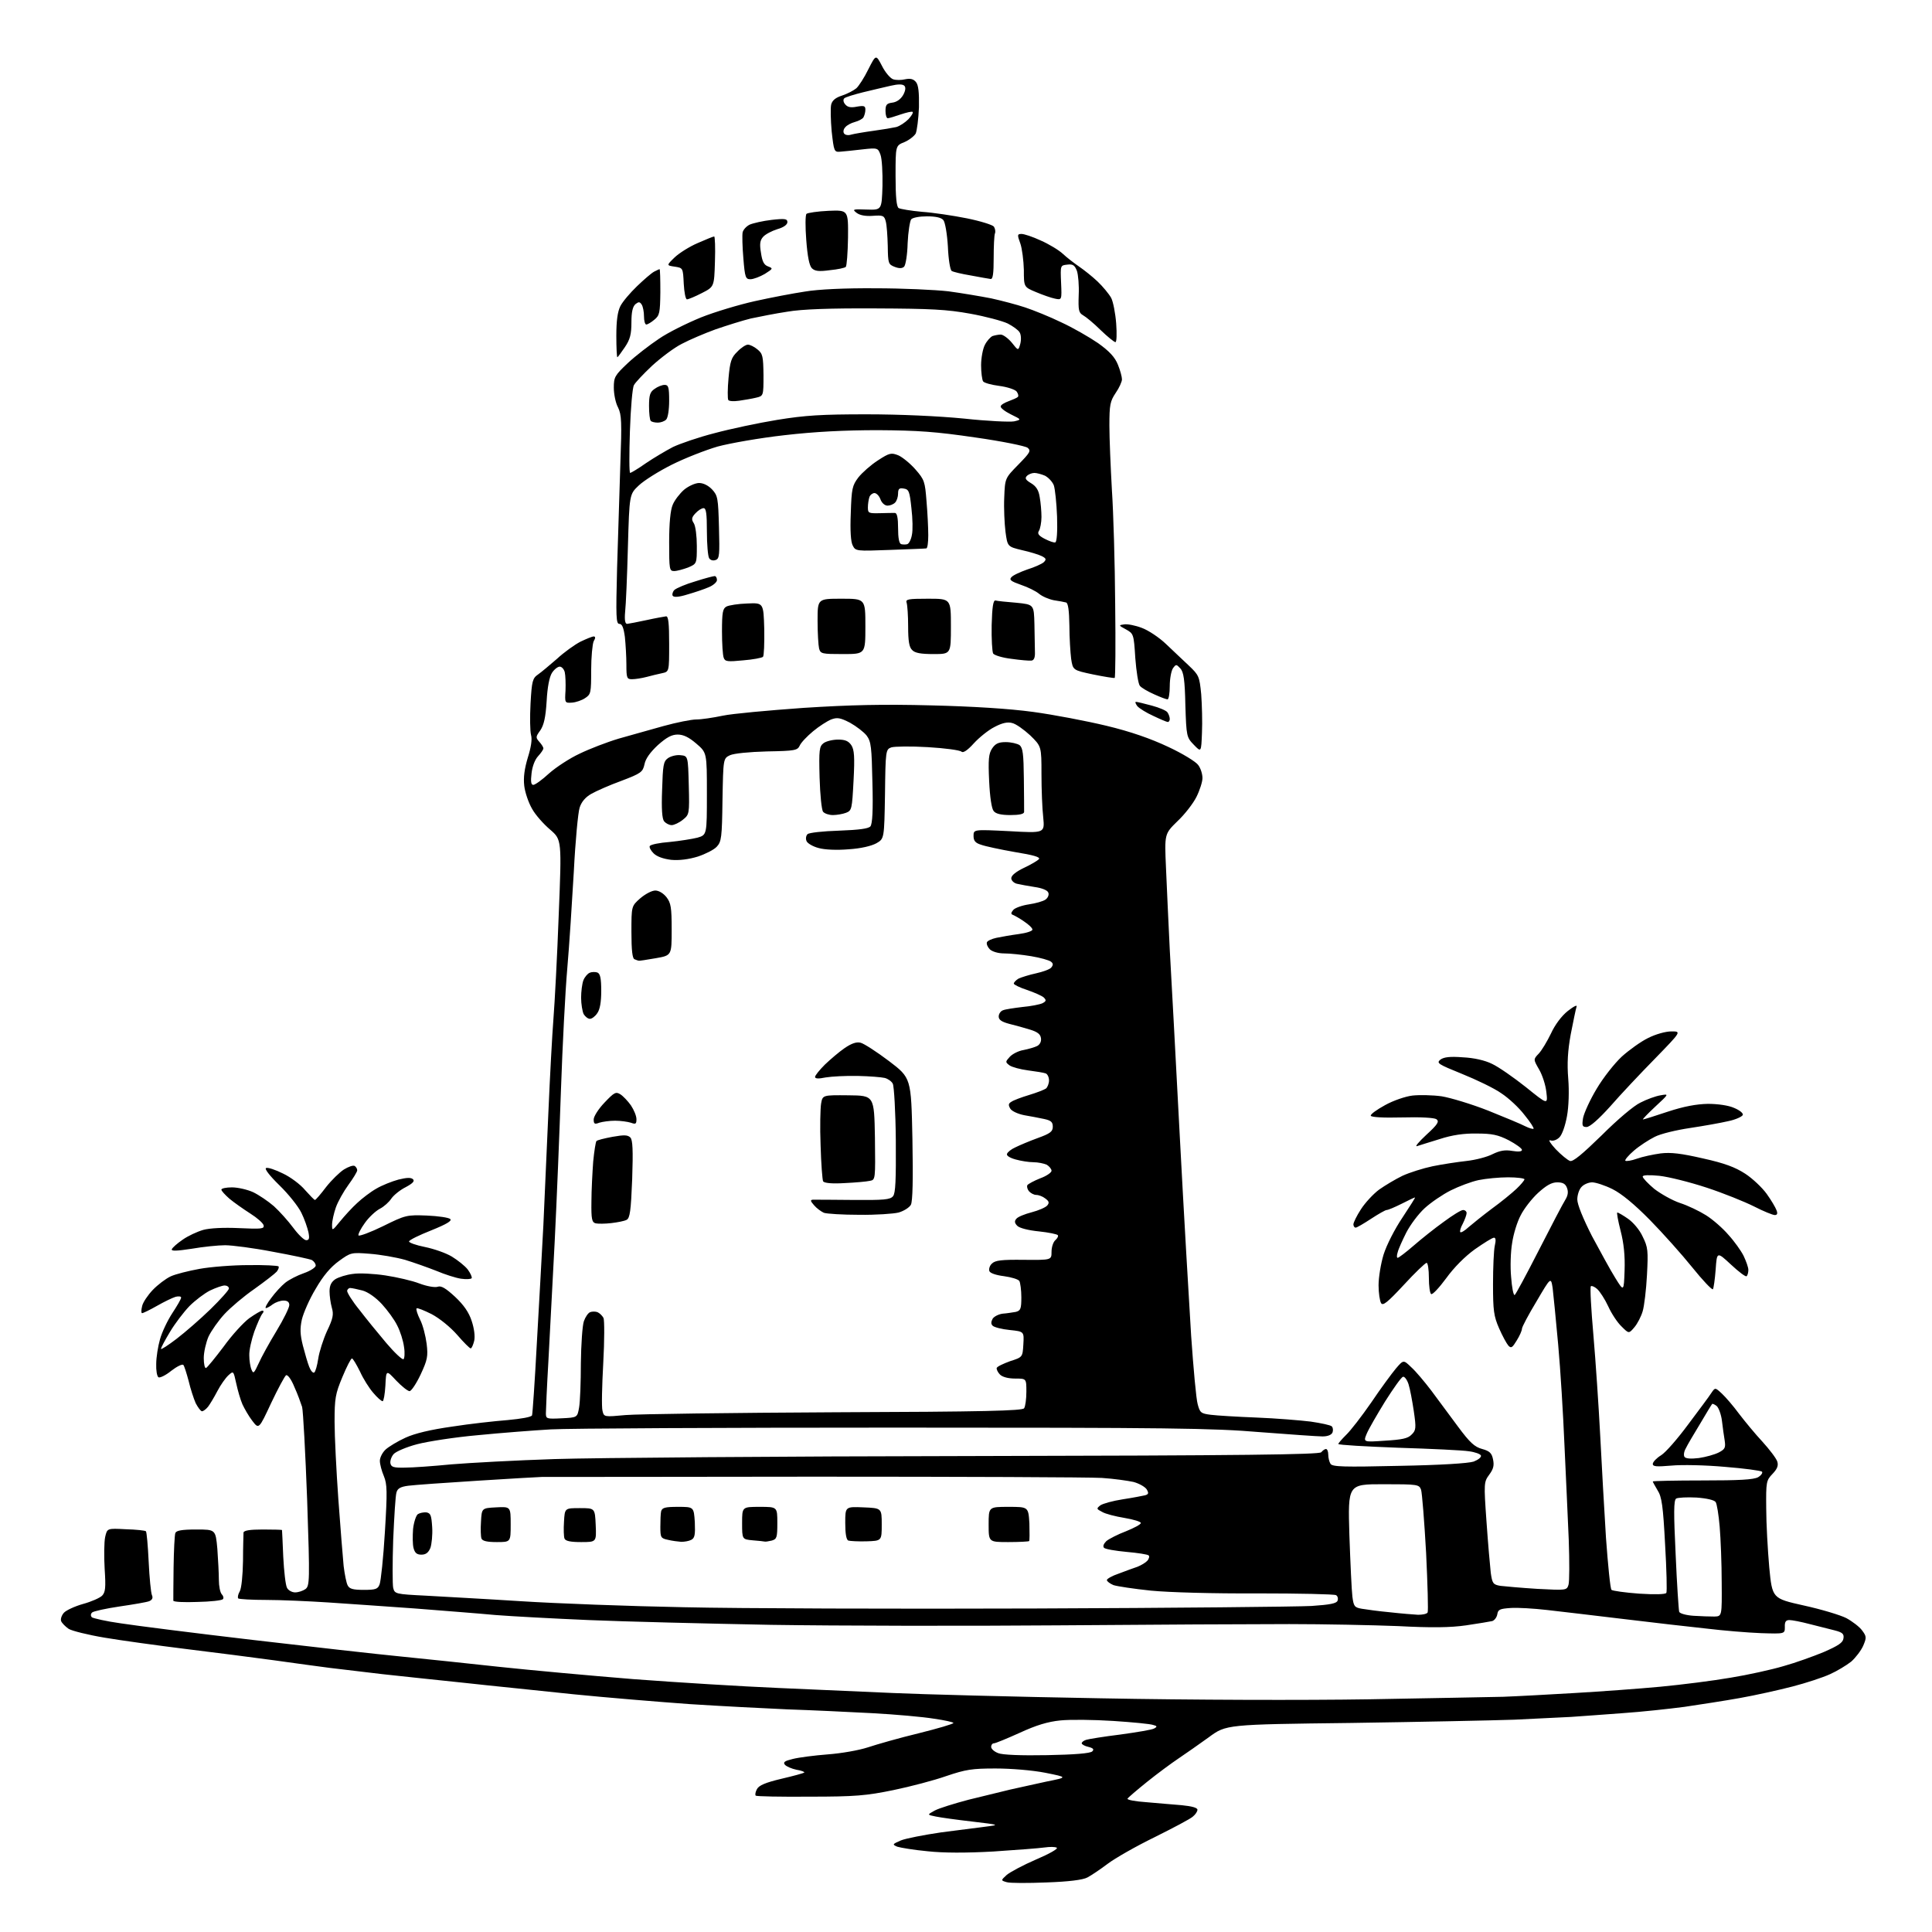 <?xml version="1.0" encoding="UTF-8" standalone="no"?>
<svg 
  version="1.1" 
  xmlns="http://www.w3.org/2000/svg" 
  xmlns:xlink="http://www.w3.org/1999/xlink" 
  xmlns:svg="http://www.w3.org/2000/svg"
  xmlns:rdf="http://www.w3.org/1999/02/22-rdf-syntax-ns#"
  xmlns:cc="http://creativecommons.org/ns#"
  xmlns:dc="http://purl.org/dc/elements/1.1/"
  viewBox="0 0 768 768"
  width="768"
  height="768"
>
<style>svg {background-color: white; }</style>"
<path stroke="none" fill="black" fill-rule="evenodd" d="M416.0,748.3C408.6,748.6 401.5,748.6 400.2,748.2C397.8,747.5 397.8,747.5 400.2,745.3C401.5,744.2 406.7,741.4 411.8,739.2C417.0,737.0 420.7,734.9 420.1,734.5C419.4,734.1 417.3,734.1 415.2,734.4C413.2,734.7 404.0,735.4 394.9,736.0C384.2,736.6 375.0,736.6 368.7,735.9C363.3,735.4 358.0,734.5 356.7,734.1C354.6,733.2 354.7,733.1 358.1,731.6C360.1,730.8 367.3,729.4 374.1,728.4C380.9,727.5 389.0,726.5 392.0,726.1C397.4,725.4 397.4,725.4 386.5,724.1C380.4,723.4 373.9,722.5 372.0,722.1C368.5,721.4 368.5,721.4 371.6,719.7C373.3,718.8 379.4,716.9 385.1,715.4C390.8,714.0 398.2,712.2 401.5,711.4C404.8,710.7 411.3,709.2 416.0,708.2C424.5,706.5 424.5,706.5 415.5,704.7C410.4,703.7 401.9,703.0 395.7,703.0C386.4,703.0 383.9,703.4 376.2,706.0C371.4,707.7 361.9,710.2 355.1,711.6C344.4,713.8 340.0,714.2 321.9,714.2C310.4,714.3 300.7,714.1 300.4,713.8C300.1,713.4 300.3,712.3 300.9,711.2C301.7,709.7 304.3,708.6 310.6,707.1C315.3,706.0 319.4,704.9 319.7,704.6C320.0,704.4 318.6,703.8 316.6,703.5C314.7,703.1 312.6,702.2 312.0,701.5C311.2,700.5 311.9,700.0 315.2,699.2C317.6,698.6 323.8,697.8 329.0,697.4C334.4,697.0 341.3,695.8 345.0,694.6C348.6,693.4 357.7,690.8 365.2,689.0C372.8,687.1 379.0,685.3 379.0,684.9C379.0,684.6 375.5,683.8 371.2,683.2C367.0,682.5 355.9,681.5 346.5,681.0C337.1,680.5 322.1,679.8 313.0,679.5C303.9,679.1 286.4,678.2 274.0,677.4C261.6,676.5 240.9,674.8 228.0,673.5C215.1,672.1 195.7,670.2 185.0,669.0C174.3,667.9 159.4,666.3 152.0,665.5C144.6,664.6 135.1,663.5 131.0,663.0C126.9,662.5 117.0,661.1 109.0,660.0C101.0,658.9 85.3,656.9 73.9,655.5C62.6,654.1 48.1,652.1 41.6,651.0C35.0,649.9 28.6,648.3 27.3,647.5C26.0,646.6 24.6,645.2 24.3,644.4C24.0,643.6 24.5,642.1 25.4,641.1C26.3,640.1 29.8,638.5 33.0,637.6C36.3,636.7 39.7,635.2 40.6,634.3C41.9,632.9 42.1,631.2 41.6,623.6C41.3,618.6 41.4,612.9 41.8,611.0C42.6,607.5 42.6,607.5 50.0,607.9C54.1,608.0 57.7,608.4 58.0,608.7C58.3,608.9 58.8,614.4 59.1,620.8C59.4,627.2 60.0,633.2 60.4,634.1C60.9,635.2 60.5,636.0 59.3,636.5C58.3,636.9 53.0,637.8 47.5,638.6C42.1,639.4 37.1,640.5 36.6,641.0C36.0,641.6 36.0,642.3 36.5,642.9C37.1,643.3 42.2,644.5 48.0,645.3C53.8,646.2 77.4,649.2 100.5,651.9C123.6,654.6 150.2,657.6 159.5,658.5C168.8,659.4 186.4,661.3 198.5,662.6C210.6,663.9 234.7,666.1 252.0,667.5C269.3,668.8 295.2,670.4 309.5,671.0C323.8,671.6 344.3,672.5 355.0,673.0C365.7,673.5 402.9,674.5 437.5,675.1C474.0,675.8 518.8,675.9 544.0,675.5C567.9,675.1 592.0,674.6 597.5,674.5C603.0,674.3 615.8,673.6 626.0,673.0C636.2,672.4 651.5,671.3 660.0,670.5C668.5,669.7 681.1,668.1 688.0,666.9C694.8,665.8 704.3,663.7 709.0,662.3C713.7,661.0 720.9,658.4 725.0,656.7C730.7,654.2 732.6,653.0 732.8,651.3C733.1,649.5 732.4,648.9 729.3,648.1C727.2,647.6 722.7,646.4 719.4,645.6C716.0,644.7 712.4,644.0 711.3,644.0C709.9,644.0 709.4,644.7 709.5,646.8C709.5,649.5 709.5,649.5 700.0,649.2C694.8,649.0 685.1,648.2 678.5,647.4C671.9,646.7 657.0,645.0 645.5,643.6C634.0,642.2 620.2,640.6 615.0,640.0C609.8,639.4 603.2,639.0 600.5,639.2C596.2,639.5 595.5,639.8 595.2,641.7C595.0,642.9 594.1,644.1 593.2,644.4C592.3,644.6 587.6,645.4 582.8,646.1C576.5,647.0 569.1,647.1 555.8,646.4C545.7,646.0 526.2,645.6 512.5,645.6C498.8,645.6 457.4,645.8 420.5,646.1C383.6,646.4 332.4,646.3 306.5,645.9C280.6,645.4 248.0,644.6 234.0,644.0C220.0,643.4 203.3,642.5 197.0,642.0C190.7,641.4 176.3,640.3 165.0,639.4C153.7,638.6 138.2,637.5 130.5,637.0C122.8,636.5 111.7,636.0 105.9,636.0C100.1,636.0 95.0,635.7 94.7,635.4C94.4,635.0 94.6,633.8 95.3,632.6C96.0,631.4 96.5,626.2 96.6,620.5C96.6,615.0 96.8,609.9 96.8,609.2C97.0,608.4 99.2,608.0 104.5,608.0C108.6,608.0 112.0,608.1 112.1,608.2C112.1,608.4 112.4,613.2 112.6,618.9C112.9,624.6 113.5,630.1 114.1,631.2C114.6,632.2 116.1,633.0 117.3,633.0C118.6,633.0 120.4,632.4 121.4,631.7C123.1,630.4 123.2,628.7 122.1,596.3C121.4,577.5 120.5,560.9 120.1,559.3C119.6,557.8 118.3,554.1 117.0,551.3C115.8,548.3 114.3,546.3 113.7,546.7C113.2,547.0 110.5,552.0 107.8,557.7C102.9,568.2 102.9,568.2 100.3,564.8C98.9,563.0 97.2,560.0 96.4,558.3C95.6,556.5 94.5,552.7 93.9,549.9C92.8,544.9 92.8,544.9 90.8,546.7C89.7,547.7 87.7,550.5 86.4,553.0C85.1,555.5 83.4,558.3 82.7,559.2C81.9,560.2 80.8,561.0 80.3,561.0C79.8,561.0 78.7,559.5 77.8,557.8C77.0,556.0 75.7,552.0 75.0,549.0C74.2,546.0 73.3,543.1 72.9,542.6C72.5,542.1 70.3,543.2 68.1,544.9C65.9,546.7 63.6,547.8 63.0,547.5C62.4,547.1 62.0,544.7 62.1,542.2C62.1,539.6 62.8,535.2 63.6,532.4C64.4,529.5 66.6,524.9 68.5,522.0C70.4,519.1 72.0,516.4 72.0,515.8C72.0,515.3 71.0,515.2 69.8,515.5C68.5,515.9 65.2,517.5 62.4,519.1C59.6,520.7 56.9,522.0 56.5,522.0C56.1,522.0 56.1,520.8 56.5,519.2C56.8,517.7 58.8,514.8 60.7,512.8C62.7,510.7 65.9,508.3 67.8,507.4C69.7,506.5 74.9,505.2 79.3,504.4C83.7,503.6 92.5,502.9 98.8,502.9C105.0,502.8 110.4,503.1 110.7,503.4C111.0,503.7 110.7,504.6 110.0,505.5C109.3,506.3 105.3,509.4 101.1,512.4C96.9,515.3 91.6,519.8 89.2,522.4C86.8,525.0 84.0,529.0 82.9,531.3C81.9,533.6 81.0,537.5 81.0,539.8C81.0,542.2 81.4,544.0 81.9,543.8C82.4,543.6 85.5,539.8 88.9,535.3C92.2,530.7 96.8,525.7 99.1,524.0C101.4,522.4 103.7,521.0 104.3,521.0C104.9,521.0 104.9,521.5 104.3,522.2C103.7,522.9 102.3,526.1 101.1,529.3C100.0,532.5 99.0,536.7 99.1,538.8C99.1,540.8 99.5,543.4 100.0,544.5C100.7,546.2 101.0,545.9 102.8,542.0C103.9,539.5 107.1,533.7 109.9,529.1C112.7,524.5 115.0,519.8 115.0,518.8C115.0,517.6 114.3,517.0 112.7,517.0C111.4,517.0 109.5,517.7 108.4,518.5C107.4,519.3 106.1,520.0 105.7,520.0C105.2,520.0 106.1,518.2 107.8,516.0C109.4,513.8 111.9,511.1 113.4,509.9C114.9,508.7 118.2,507.0 120.8,506.1C123.4,505.2 125.5,503.8 125.5,503.1C125.5,502.3 124.8,501.4 124.0,500.9C123.2,500.5 116.2,499.0 108.5,497.6C100.8,496.1 92.2,495.0 89.5,495.0C86.8,495.0 80.8,495.6 76.2,496.4C70.3,497.3 68.0,497.4 68.3,496.6C68.5,496.0 70.4,494.3 72.6,492.8C74.7,491.3 78.4,489.6 80.8,488.9C83.4,488.2 88.8,487.9 95.1,488.2C103.9,488.6 105.1,488.5 104.8,487.1C104.6,486.2 102.2,484.1 99.5,482.4C96.7,480.6 93.0,478.0 91.2,476.5C89.5,475.0 88.0,473.4 88.0,472.9C88.0,472.4 89.9,472.0 92.2,472.0C94.6,472.0 98.4,472.9 100.6,473.9C102.9,475.0 106.6,477.5 108.9,479.5C111.2,481.6 114.6,485.4 116.6,488.1C118.6,490.8 120.9,493.0 121.7,493.0C122.9,493.0 123.1,492.3 122.6,489.8C122.2,488.0 121.0,484.5 119.8,482.1C118.6,479.6 114.7,474.7 111.1,471.2C107.0,467.2 105.0,464.5 105.8,464.3C106.5,464.0 109.5,465.0 112.5,466.5C115.5,467.9 119.5,470.9 121.3,473.1C123.2,475.2 124.9,477.0 125.2,477.0C125.5,477.0 127.5,474.7 129.6,471.9C131.8,469.1 135.0,466.0 136.7,464.9C138.5,463.8 140.4,463.1 141.0,463.5C141.5,463.8 142.0,464.6 142.0,465.2C142.0,465.8 140.4,468.4 138.5,471.0C136.6,473.6 134.3,477.7 133.5,480.0C132.7,482.3 132.0,485.4 132.0,486.9C132.0,489.4 132.1,489.3 135.2,485.5C137.0,483.3 140.0,480.0 142.0,478.2C143.9,476.4 147.3,473.8 149.6,472.5C151.8,471.2 155.8,469.6 158.4,468.9C161.7,468.1 163.4,468.0 164.2,468.8C164.9,469.5 164.1,470.4 161.3,471.9C159.1,473.0 156.6,475.0 155.6,476.4C154.7,477.8 152.6,479.7 151.0,480.5C149.3,481.4 146.6,483.9 145.0,486.2C143.4,488.4 142.3,490.6 142.5,491.1C142.8,491.5 147.2,489.9 152.3,487.4C161.2,483.0 161.7,482.9 169.7,483.2C174.2,483.4 178.4,484.0 179.0,484.6C179.7,485.3 177.6,486.6 171.4,489.1C166.6,491.0 162.7,492.9 162.6,493.5C162.6,494.0 165.4,495.0 168.9,495.7C172.4,496.4 177.3,498.1 179.6,499.5C181.9,500.9 184.8,503.2 185.9,504.6C187.0,506.1 187.7,507.6 187.5,508.1C187.2,508.5 185.3,508.6 183.2,508.3C181.2,508.0 176.8,506.6 173.5,505.2C170.2,503.9 164.6,501.9 161.0,500.8C157.4,499.8 151.1,498.7 147.0,498.4C139.6,497.8 139.4,497.9 134.7,501.3C131.4,503.7 128.5,507.1 125.5,512.3C123.0,516.4 120.6,522.0 120.0,524.5C119.2,528.2 119.3,530.5 120.4,534.9C121.2,538.0 122.3,541.8 122.9,543.3C123.5,544.9 124.4,545.9 124.9,545.6C125.4,545.3 126.1,542.8 126.5,540.1C126.9,537.4 128.5,532.4 130.0,529.1C132.4,524.1 132.7,522.5 131.9,519.8C131.4,518.0 131.0,515.1 131.0,513.3C131.0,511.0 131.7,509.6 133.3,508.5C134.6,507.7 137.7,506.7 140.3,506.4C142.8,506.0 148.6,506.3 153.2,507.0C157.8,507.7 163.9,509.1 166.7,510.2C169.6,511.3 172.9,511.9 174.0,511.5C175.4,511.0 177.2,512.1 180.9,515.5C184.4,518.8 186.4,521.7 187.5,525.1C188.5,528.1 188.9,531.2 188.5,533.0C188.1,534.6 187.5,536.0 187.1,536.0C186.7,536.0 184.3,533.6 181.8,530.7C179.1,527.6 174.8,524.1 171.6,522.4C168.6,520.9 165.9,519.8 165.6,520.1C165.3,520.4 165.9,522.4 167.0,524.6C168.1,526.7 169.2,531.1 169.6,534.2C170.2,539.2 169.9,540.6 167.2,546.4C165.5,550.0 163.5,553.0 162.8,553.0C162.1,553.0 159.7,551.1 157.5,548.8C153.5,544.5 153.5,544.5 153.2,550.8C153.0,554.2 152.5,557.0 152.1,557.0C151.6,557.0 149.9,555.5 148.4,553.7C146.8,551.9 144.4,548.1 143.1,545.2C141.7,542.4 140.3,540.0 139.9,540.0C139.5,540.0 137.8,543.3 136.1,547.4C133.3,554.1 133.0,555.9 133.0,565.2C133.0,570.9 133.7,584.7 134.5,596.0C135.3,607.3 136.3,619.2 136.6,622.5C137.0,625.8 137.7,629.3 138.2,630.2C138.9,631.6 140.3,632.0 144.6,632.0C149.3,632.0 150.2,631.7 150.9,629.8C151.4,628.5 152.4,619.2 153.0,609.0C154.0,592.8 153.9,590.0 152.6,586.8C151.7,584.7 151.0,582.0 151.0,580.7C151.0,579.4 152.0,577.4 153.3,576.2C154.5,575.1 158.1,572.9 161.2,571.5C164.9,569.8 171.2,568.3 179.7,567.1C186.7,566.0 196.7,564.9 201.8,564.5C207.2,564.0 211.3,563.3 211.5,562.6C211.7,562.0 212.6,549.1 213.4,534.0C214.3,518.9 215.4,497.7 216.0,487.0C216.5,476.3 217.4,456.0 218.0,442.0C218.6,428.0 219.5,411.3 220.0,405.0C220.5,398.7 221.5,380.1 222.1,363.7C223.3,333.8 223.3,333.8 218.7,329.8C216.1,327.6 212.8,323.9 211.5,321.5C210.1,319.1 208.7,315.0 208.4,312.4C208.0,309.0 208.5,305.6 209.8,301.2C211.1,297.1 211.6,293.9 211.1,292.2C210.7,290.7 210.6,285.1 210.9,279.6C211.4,270.7 211.7,269.6 213.9,268.1C215.2,267.2 218.5,264.4 221.4,261.9C224.2,259.3 228.4,256.3 230.7,255.1C233.0,254.0 235.4,253.0 236.0,253.0C236.7,253.0 236.8,253.6 236.0,254.9C235.5,256.0 235.0,261.2 235.0,266.4C235.0,275.4 234.9,276.0 232.6,277.5C231.3,278.4 228.9,279.2 227.4,279.3C224.5,279.5 224.5,279.4 224.8,274.5C224.9,271.8 224.8,268.5 224.5,267.2C224.2,266.0 223.3,265.0 222.5,265.0C221.7,265.0 220.3,266.1 219.4,267.5C218.4,269.1 217.6,273.1 217.3,278.7C216.9,285.2 216.2,288.2 214.8,290.3C212.9,292.9 212.9,293.2 214.4,294.9C215.3,295.9 216.0,297.0 216.0,297.5C216.0,298.0 215.0,299.4 213.9,300.6C212.6,302.0 211.6,304.7 211.3,307.4C210.9,310.7 211.1,312.0 212.0,312.0C212.7,312.0 215.5,310.0 218.2,307.5C221.0,305.0 226.5,301.4 230.4,299.6C234.3,297.7 241.3,295.0 246.0,293.6C250.7,292.3 258.7,290.0 263.8,288.6C268.9,287.2 274.8,286.0 276.8,286.0C278.8,286.0 283.5,285.3 287.3,284.5C291.0,283.7 305.4,282.4 319.3,281.4C338.0,280.2 351.1,279.9 370.2,280.4C386.7,280.8 401.2,281.7 410.7,283.0C418.8,284.1 431.9,286.6 439.8,288.5C449.4,290.8 457.4,293.6 464.4,296.9C470.0,299.5 475.4,302.8 476.3,304.1C477.3,305.4 478.0,307.7 478.0,309.3C478.0,310.8 476.9,314.2 475.6,316.8C474.3,319.4 470.9,323.8 468.0,326.5C462.9,331.5 462.9,331.5 463.5,345.0C463.8,352.4 464.5,367.1 465.0,377.5C465.6,387.9 467.4,421.5 469.0,452.0C470.6,482.5 472.7,518.1 473.5,531.0C474.4,543.9 475.5,556.2 476.1,558.2C477.0,561.6 477.4,561.9 481.3,562.4C483.6,562.7 491.8,563.2 499.5,563.5C507.2,563.8 516.9,564.6 521.0,565.1C525.1,565.7 528.9,566.5 529.4,567.0C529.9,567.5 530.0,568.6 529.7,569.4C529.3,570.4 527.8,571.0 525.7,571.0C523.8,571.0 512.7,570.2 500.9,569.3C482.1,567.7 464.7,567.5 355.5,567.5C287.3,567.5 225.9,567.8 219.0,568.2C212.1,568.6 199.1,569.6 190.0,570.5C180.9,571.3 170.0,573.0 165.8,574.1C161.6,575.2 157.4,577.0 156.5,578.0C155.6,579.0 155.0,580.7 155.2,581.7C155.5,583.2 156.5,583.5 161.0,583.4C164.0,583.4 172.3,582.8 179.5,582.1C186.7,581.5 205.1,580.5 220.5,580.0C235.9,579.5 310.5,578.9 386.3,578.8C495.1,578.6 524.4,578.2 525.2,577.3C525.8,576.6 526.6,576.0 527.1,576.0C527.6,576.0 528.0,577.0 528.0,578.2C528.0,579.5 528.4,581.1 528.9,581.9C529.7,583.1 534.2,583.2 556.2,582.7C572.7,582.4 583.7,581.7 585.8,581.0C587.6,580.3 588.9,579.3 588.7,578.6C588.5,578.0 586.3,577.2 583.9,576.9C581.5,576.5 568.8,575.9 555.8,575.5C542.7,575.0 532.0,574.4 532.0,574.0C532.0,573.7 533.4,572.1 535.1,570.4C536.8,568.8 541.3,563.0 545.1,557.5C548.8,552.0 553.3,545.9 554.9,544.0C557.9,540.5 557.9,540.5 561.0,543.5C562.8,545.1 566.3,549.3 568.9,552.7C571.4,556.1 576.2,562.5 579.5,567.0C584.3,573.5 586.2,575.2 589.2,576.0C592.1,576.8 593.0,577.6 593.5,580.1C594.0,582.5 593.7,583.9 592.0,586.2C589.9,589.1 589.8,589.4 590.9,604.8C591.5,613.4 592.3,622.6 592.6,625.2C593.2,629.4 593.5,629.9 596.4,630.4C598.1,630.6 604.7,631.2 611.1,631.6C622.6,632.2 622.8,632.2 623.5,630.0C623.9,628.7 623.9,620.7 623.6,612.1C623.2,603.5 622.5,586.6 621.9,574.5C621.4,562.4 620.3,544.4 619.4,534.5C618.5,524.6 617.5,514.5 617.2,512.0C616.5,507.6 616.5,507.6 610.8,517.3C607.6,522.6 605.0,527.5 605.0,528.2C605.0,528.9 604.1,531.0 602.9,532.9C601.2,535.7 600.7,536.1 599.6,534.9C598.9,534.1 597.2,531.0 595.9,528.0C593.8,523.2 593.5,520.9 593.5,510.5C593.5,503.9 593.8,497.0 594.2,495.2C594.7,493.1 594.6,492.0 593.9,492.0C593.2,492.0 589.9,494.1 586.3,496.6C582.4,499.4 578.0,503.8 574.9,508.1C572.1,511.9 569.4,514.8 568.9,514.4C568.4,514.1 568.0,511.2 568.0,507.9C568.0,504.7 567.6,502.0 567.1,502.0C566.6,502.0 562.5,505.9 558.0,510.8C551.5,517.8 549.7,519.2 549.0,518.0C548.5,517.2 548.0,514.0 548.0,510.9C548.0,507.8 548.9,502.3 550.0,498.7C551.2,494.9 554.4,488.6 557.5,484.0C560.4,479.6 562.7,476.0 562.5,476.0C562.3,476.0 559.9,477.1 557.2,478.5C554.4,479.9 551.8,481.0 551.2,481.0C550.7,481.0 547.9,482.6 545.0,484.5C542.1,486.4 539.4,488.0 538.9,488.0C538.4,488.0 538.0,487.4 538.0,486.7C538.0,486.0 539.3,483.3 541.0,480.7C542.6,478.2 545.8,474.7 548.2,472.9C550.6,471.2 554.8,468.7 557.5,467.4C560.3,466.1 565.7,464.4 569.5,463.6C573.4,462.8 579.4,461.9 583.0,461.5C586.6,461.1 591.2,459.9 593.3,458.8C596.2,457.4 598.2,457.0 601.1,457.5C603.6,457.9 605.0,457.8 605.0,457.1C605.0,456.5 602.6,454.8 599.8,453.3C595.5,451.1 593.1,450.6 587.0,450.6C581.9,450.5 577.2,451.2 572.3,452.8C568.3,454.0 564.3,455.3 563.3,455.6C562.3,455.9 564.0,453.9 567.0,451.1C571.6,446.9 572.2,445.8 571.0,444.9C570.1,444.3 564.7,444.0 557.3,444.2C549.7,444.4 545.0,444.1 544.9,443.5C544.8,442.9 547.3,441.1 550.6,439.3C553.8,437.5 558.8,435.8 561.5,435.5C564.2,435.2 569.5,435.3 573.1,435.8C576.7,436.4 585.0,438.9 591.6,441.5C598.1,444.1 604.8,446.9 606.3,447.7C607.9,448.5 609.4,448.9 609.6,448.7C609.9,448.5 608.3,446.0 606.0,443.2C603.8,440.3 599.7,436.5 596.8,434.6C594.0,432.6 586.9,429.2 581.2,426.9C571.6,423.0 570.9,422.6 572.6,421.2C574.0,420.2 576.4,419.9 581.5,420.3C585.9,420.5 590.3,421.5 593.1,422.9C595.7,424.1 601.7,428.3 606.5,432.1C615.3,439.2 615.3,439.2 614.7,434.1C614.4,431.3 613.1,427.3 611.8,425.1C609.5,421.1 609.5,421.1 611.7,418.8C612.9,417.5 615.0,414.0 616.5,410.9C618.1,407.4 620.7,403.9 623.2,401.9C625.6,400.0 627.1,399.3 626.7,400.2C626.4,401.1 625.4,406.0 624.4,411.1C623.2,417.7 622.9,422.7 623.4,428.8C623.8,433.7 623.6,439.9 622.9,443.7C622.2,447.5 621.0,451.0 619.9,452.1C618.8,453.2 617.3,453.7 616.3,453.3C615.3,453.0 616.3,454.5 618.4,456.8C620.6,459.1 623.2,461.2 624.1,461.5C625.3,461.9 629.0,458.8 636.7,451.3C642.9,445.1 649.5,439.5 652.1,438.3C654.6,437.0 658.2,435.7 660.1,435.4C663.5,434.8 663.5,434.8 658.0,439.9C655.0,442.7 652.8,445.0 653.1,445.0C653.5,445.0 657.9,443.6 663.0,441.9C669.4,439.8 674.3,438.9 678.9,438.8C682.8,438.8 687.1,439.4 689.3,440.4C691.5,441.3 693.0,442.5 692.8,443.2C692.5,443.9 689.9,445.1 686.9,445.7C683.9,446.4 677.1,447.6 671.8,448.4C666.4,449.2 660.1,450.7 657.8,451.9C655.4,453.1 651.7,455.5 649.5,457.4C647.3,459.3 645.8,461.1 646.1,461.4C646.4,461.7 648.5,461.4 650.7,460.6C652.9,459.8 657.2,458.9 660.1,458.5C664.2,458.0 668.3,458.5 677.0,460.5C685.6,462.4 689.8,464.0 693.8,466.6C696.7,468.5 700.5,472.1 702.3,474.6C704.1,477.1 705.8,480.0 706.2,481.1C706.7,482.4 706.5,483.0 705.5,483.0C704.7,483.0 701.0,481.5 697.3,479.6C693.5,477.7 685.1,474.3 678.4,472.1C671.7,469.9 663.3,467.8 659.6,467.4C655.4,467.0 653.0,467.1 653.0,467.7C653.0,468.3 655.1,470.5 657.6,472.6C660.2,474.6 664.8,477.2 667.8,478.2C670.9,479.2 675.5,481.4 678.2,483.1C680.9,484.8 684.9,488.3 687.1,490.9C689.4,493.4 692.1,497.2 693.1,499.2C694.1,501.3 695.0,503.8 695.0,504.8C695.0,505.8 694.7,507.0 694.3,507.3C694.0,507.7 691.2,505.6 688.1,502.7C682.5,497.5 682.5,497.5 682.0,504.7C681.7,508.6 681.2,512.1 680.9,512.5C680.5,512.8 676.8,508.9 672.7,503.8C668.6,498.7 661.0,490.2 655.9,485.0C649.7,478.7 644.6,474.5 641.0,472.7C638.0,471.2 634.3,470.0 632.9,470.0C631.5,470.0 629.6,470.8 628.7,471.8C627.7,472.8 627.0,475.1 627.0,476.8C627.0,478.8 629.3,484.4 632.8,491.3C636.1,497.4 640.2,505.0 642.1,508.0C645.5,513.5 645.5,513.5 645.8,505.0C646.0,499.2 645.5,494.2 644.2,489.2C643.2,485.3 642.6,482.0 642.9,482.0C643.3,482.0 645.2,483.1 647.2,484.5C649.2,485.9 651.8,488.9 653.0,491.6C655.1,495.8 655.2,497.2 654.7,506.8C654.4,512.7 653.6,519.2 653.0,521.2C652.4,523.3 650.9,526.2 649.7,527.6C647.5,530.2 647.5,530.2 644.6,527.3C643.0,525.8 640.6,522.2 639.3,519.3C638.0,516.5 636.0,513.4 634.9,512.4C633.9,511.5 632.7,511.0 632.4,511.3C632.0,511.7 632.5,520.4 633.4,530.7C634.3,541.1 635.5,559.0 636.1,570.5C636.7,582.0 637.7,600.4 638.4,611.3C639.2,622.2 640.1,631.5 640.6,632.0C641.1,632.4 646.1,633.1 651.6,633.5C657.9,633.9 662.0,633.8 662.4,633.2C662.7,632.7 662.5,624.0 661.9,613.9C661.1,598.7 660.6,595.0 658.9,592.4C657.9,590.7 657.0,589.1 657.0,588.9C657.0,588.7 665.9,588.5 676.8,588.5C691.4,588.5 697.1,588.2 698.9,587.2C700.2,586.4 700.8,585.4 700.4,585.0C699.9,584.6 693.3,583.7 685.7,583.1C678.0,582.4 668.5,582.2 664.4,582.6C658.4,583.1 657.0,583.0 657.0,581.9C657.1,581.1 658.5,579.6 660.3,578.5C662.1,577.4 666.9,571.9 671.1,566.2C675.3,560.6 679.5,555.0 680.3,553.7C681.8,551.5 681.8,551.5 684.5,554.0C686.0,555.4 689.1,559.0 691.3,562.0C693.6,565.0 697.7,570.0 700.6,573.1C703.4,576.2 706.1,579.7 706.5,581.0C707.0,582.6 706.5,583.9 704.6,585.9C702.1,588.5 702.0,589.1 702.1,599.6C702.1,605.6 702.7,616.1 703.3,623.0C704.5,635.4 704.5,635.4 717.0,638.2C723.9,639.7 731.5,642.0 733.9,643.2C736.3,644.5 739.2,646.7 740.2,648.1C742.0,650.5 742.0,651.0 740.7,654.1C739.9,656.0 737.7,658.9 735.9,660.5C734.0,662.0 730.2,664.3 727.5,665.5C724.7,666.8 718.0,669.0 712.6,670.4C707.2,671.8 697.8,673.9 691.6,675.0C685.5,676.1 675.6,677.6 669.6,678.5C663.5,679.3 652.5,680.5 645.1,681.0C637.6,681.6 628.4,682.2 624.5,682.5C620.6,682.7 610.5,683.2 602.0,683.6C593.5,683.9 564.2,684.5 537.0,684.9C487.4,685.5 487.4,685.5 480.5,690.6C476.6,693.4 471.2,697.2 468.5,699.0C465.8,700.8 460.1,705.0 456.0,708.3C451.9,711.6 448.4,714.6 448.2,715.0C448.0,715.5 451.4,716.1 455.7,716.4C460.0,716.8 466.3,717.3 469.8,717.6C473.8,718.0 476.0,718.6 476.0,719.4C476.0,720.1 475.2,721.3 474.2,722.1C473.3,723.0 466.4,726.6 459.0,730.3C451.6,733.9 443.2,738.7 440.3,740.9C437.4,743.1 433.8,745.5 432.3,746.3C430.5,747.3 424.7,748.0 416.0,748.3zM416.3,697.7C427.0,697.5 433.4,697.0 434.2,696.2C435.0,695.4 434.6,694.9 432.6,694.4C431.2,694.1 430.0,693.4 430.0,693.0C430.0,692.5 430.8,691.9 431.8,691.6C432.7,691.3 438.9,690.3 445.4,689.5C451.9,688.6 458.0,687.6 458.8,687.1C460.1,686.4 460.0,686.1 458.4,685.7C457.4,685.3 450.2,684.6 442.5,684.1C434.8,683.6 425.4,683.5 421.5,683.9C416.5,684.4 411.9,685.8 405.4,688.8C400.3,691.1 395.7,693.0 395.1,693.0C394.5,693.0 394.0,693.6 394.0,694.4C394.0,695.2 395.2,696.3 396.8,696.9C398.4,697.6 406.0,697.9 416.3,697.7zM681.5,642.6C684.5,642.5 684.5,642.5 684.4,629.0C684.4,621.6 684.0,611.6 683.6,606.9C683.2,602.2 682.5,597.8 682.0,597.1C681.5,596.3 678.5,595.6 674.4,595.3C670.6,595.1 667.0,595.3 666.3,595.7C665.3,596.4 665.3,601.4 666.1,618.0C666.6,629.8 667.3,640.0 667.5,640.7C667.7,641.4 670.3,642.1 673.2,642.3C676.1,642.5 679.9,642.6 681.5,642.6zM563.7,641.9C565.4,641.9 567.1,641.6 567.5,641.0C567.8,640.5 567.5,629.8 566.9,617.3C566.2,604.8 565.3,593.5 564.9,592.2C564.1,590.1 563.7,590.0 549.9,590.0C535.8,590.0 535.8,590.0 536.4,610.2C536.8,621.4 537.3,632.4 537.6,634.7C538.1,638.5 538.4,639.0 541.3,639.5C543.1,639.8 548.1,640.5 552.5,640.9C556.9,641.4 561.9,641.8 563.7,641.9zM411.5,639.4C466.5,639.2 515.9,638.7 521.3,638.4C528.7,637.9 531.3,637.4 531.7,636.3C532.0,635.5 531.8,634.5 531.1,634.1C530.4,633.7 516.4,633.4 499.8,633.4C482.3,633.5 464.7,633.0 457.5,632.3C450.8,631.6 444.1,630.6 442.6,630.1C441.2,629.5 440.0,628.6 440.0,628.1C440.0,627.6 442.1,626.4 444.8,625.5C447.4,624.5 450.7,623.3 452.2,622.8C453.7,622.2 455.5,621.1 456.1,620.4C456.8,619.6 457.0,618.6 456.6,618.3C456.2,617.9 452.3,617.3 447.8,616.9C443.4,616.5 439.4,615.8 438.9,615.3C438.3,614.7 438.7,613.7 439.8,612.6C440.9,611.7 444.4,609.9 447.6,608.7C450.8,607.4 453.5,606.0 453.5,605.4C453.5,604.9 450.6,604.0 447.0,603.4C443.4,602.8 439.4,601.8 438.1,601.0C435.8,599.8 435.8,599.7 437.4,598.4C438.4,597.7 442.4,596.6 446.3,596.0C450.3,595.4 454.3,594.6 455.2,594.4C456.6,594.0 456.7,593.5 455.8,592.0C455.1,591.0 452.8,589.7 450.6,589.1C448.3,588.6 442.7,587.8 438.0,587.5C433.3,587.2 381.8,587.0 323.5,587.0C265.2,587.1 216.6,587.1 215.5,587.1C214.4,587.1 202.9,587.8 190.0,588.6C177.1,589.4 164.6,590.3 162.3,590.6C159.2,591.0 158.0,591.7 157.6,593.3C157.2,594.5 156.7,603.0 156.3,612.1C156.0,621.2 156.0,629.8 156.3,631.2C156.9,633.6 157.2,633.7 169.2,634.3C176.0,634.7 193.0,635.6 207.0,636.5C221.0,637.4 250.3,638.5 272.0,638.9C293.7,639.4 356.5,639.6 411.5,639.4zM78.4,636.8C73.2,637.0 69.0,636.8 68.9,636.3C68.9,635.9 68.9,629.9 69.0,623.1C69.1,616.3 69.4,610.2 69.7,609.4C70.1,608.4 72.3,608.0 78.0,608.0C85.7,608.0 85.7,608.0 86.4,615.7C86.7,619.9 87.0,625.4 87.0,628.0C87.0,630.5 87.5,633.1 88.2,633.8C88.8,634.4 89.0,635.3 88.6,635.7C88.2,636.2 83.6,636.7 78.4,636.8zM167.5,618.0C165.7,618.0 164.9,617.3 164.4,615.4C164.0,614.0 164.0,610.6 164.2,607.8C164.5,605.1 165.4,602.4 166.1,601.9C166.9,601.4 168.4,601.1 169.5,601.2C171.2,601.5 171.5,602.4 171.8,607.1C172.0,610.1 171.6,613.8 171.1,615.3C170.3,617.2 169.3,618.0 167.5,618.0zM197.5,613.0C193.7,613.0 191.8,612.6 191.4,611.6C191.1,610.9 191.0,607.8 191.2,604.9C191.5,599.5 191.5,599.5 197.2,599.2C203.0,598.9 203.0,598.9 203.0,606.0C203.0,613.0 203.0,613.0 197.5,613.0zM231.0,613.0C226.8,613.0 224.8,612.6 224.4,611.6C224.1,610.9 224.0,607.8 224.2,604.9C224.5,599.5 224.5,599.5 230.5,599.5C236.5,599.5 236.5,599.5 236.8,606.2C237.1,613.0 237.1,613.0 231.0,613.0zM270.8,612.9C269.5,612.8 267.1,612.5 265.5,612.1C262.7,611.5 262.5,611.2 262.5,607.0C262.5,604.5 262.6,601.7 262.8,600.8C263.2,599.3 264.4,599.0 269.5,599.0C275.8,599.0 275.8,599.0 276.2,605.1C276.4,610.0 276.2,611.4 274.8,612.1C273.9,612.6 272.1,612.9 270.8,612.9zM304.0,612.8C303.7,612.7 301.6,612.5 299.2,612.3C295.0,611.9 295.0,611.9 295.0,605.4C295.0,599.0 295.0,599.0 302.0,599.0C309.0,599.0 309.0,599.0 309.0,605.4C309.0,611.2 308.8,611.8 306.8,612.4C305.5,612.7 304.3,612.9 304.0,612.8zM344.5,612.7C341.2,612.8 337.9,612.6 337.2,612.4C336.4,612.0 336.0,609.6 336.0,605.4C336.0,598.9 336.0,598.9 343.2,599.2C350.5,599.5 350.5,599.5 350.5,606.0C350.5,612.5 350.5,612.5 344.5,612.7zM400.8,613.0C393.0,613.0 393.0,613.0 393.0,606.0C393.0,599.0 393.0,599.0 400.9,599.0C408.8,599.0 408.8,599.0 409.2,605.6C409.3,609.2 409.3,612.4 409.1,612.6C408.9,612.8 405.1,613.0 400.8,613.0zM675.3,579.6C678.1,579.2 681.6,578.2 683.2,577.4C685.7,576.1 686.0,575.5 685.6,572.7C685.3,570.9 684.8,567.4 684.5,564.8C684.2,562.3 683.2,559.6 682.4,558.9C681.6,558.3 680.8,557.9 680.6,558.1C680.4,558.3 678.2,561.9 675.8,566.0C673.3,570.1 670.7,574.5 670.1,575.8C669.4,577.0 669.2,578.5 669.6,579.1C670.0,579.8 672.0,580.0 675.3,579.6zM550.5,572.7C557.3,572.3 559.7,571.8 561.1,570.3C562.9,568.6 563.0,567.7 562.0,560.9C561.4,556.9 560.5,552.0 559.9,550.2C559.3,548.4 558.3,547.1 557.7,547.3C557.0,547.5 553.9,551.9 550.6,557.1C547.4,562.3 544.1,568.0 543.3,569.9C541.9,573.3 541.9,573.3 550.5,572.7zM223.2,563.8C229.5,563.5 229.5,563.5 230.2,559.5C230.6,557.3 230.9,549.4 230.9,541.9C231.0,534.4 231.5,526.9 232.1,525.2C232.7,523.5 233.8,521.9 234.6,521.6C235.4,521.3 236.7,521.3 237.5,521.6C238.4,522.0 239.4,523.0 239.9,523.9C240.3,524.8 240.3,532.9 239.8,541.9C239.3,550.9 239.1,559.4 239.5,560.8C240.1,563.3 240.1,563.3 248.8,562.5C253.6,562.1 291.0,561.6 331.9,561.4C391.6,561.2 406.5,560.8 407.1,559.8C407.6,559.1 408.0,556.1 408.0,553.2C408.0,548.0 408.0,548.0 403.6,548.0C400.8,548.0 398.5,547.4 397.5,546.4C396.6,545.5 396.1,544.3 396.2,543.8C396.4,543.2 398.8,542.1 401.5,541.1C406.5,539.5 406.5,539.5 406.8,534.4C407.1,529.3 407.1,529.3 401.4,528.7C398.3,528.4 395.2,527.6 394.6,527.0C393.9,526.3 393.9,525.5 394.6,524.2C395.2,523.3 397.0,522.4 398.6,522.2C400.2,522.1 402.5,521.7 403.8,521.5C405.7,521.0 406.0,520.3 406.0,515.7C406.0,512.9 405.6,509.9 405.2,509.2C404.7,508.5 402.0,507.7 399.1,507.3C395.9,506.9 393.6,506.1 393.3,505.3C393.0,504.5 393.4,503.1 394.3,502.3C395.6,501.0 398.1,500.7 406.9,500.8C418.0,500.9 418.0,500.9 418.0,497.6C418.0,495.7 418.7,493.7 419.5,493.0C420.3,492.3 420.8,491.4 420.5,491.0C420.2,490.6 416.8,489.9 413.0,489.5C408.9,489.1 405.3,488.2 404.4,487.3C403.3,486.2 403.2,485.4 404.0,484.5C404.6,483.7 407.4,482.6 410.1,481.9C412.8,481.2 415.6,480.0 416.3,479.2C417.2,478.1 417.0,477.5 415.5,476.4C414.5,475.6 412.9,475.0 411.9,475.0C411.0,475.0 409.7,474.3 409.0,473.5C408.4,472.7 408.1,471.7 408.4,471.1C408.8,470.6 411.0,469.4 413.5,468.4C416.0,467.5 418.0,466.1 418.0,465.4C418.0,464.7 417.1,463.6 416.1,463.0C415.0,462.5 412.6,462.0 410.8,462.0C409.0,462.0 405.8,461.5 403.7,460.9C401.5,460.3 400.0,459.4 400.3,458.7C400.5,458.0 402.0,456.8 403.6,456.1C405.2,455.3 409.2,453.6 412.5,452.4C417.5,450.6 418.5,449.8 418.5,447.9C418.5,446.0 417.8,445.4 415.0,444.8C413.1,444.4 409.5,443.7 407.1,443.3C404.6,442.8 402.2,441.7 401.6,440.7C400.8,439.3 400.8,438.7 402.0,438.0C402.8,437.4 406.0,436.2 409.0,435.3C412.0,434.4 415.1,433.2 415.8,432.7C416.4,432.2 417.0,430.7 417.0,429.5C417.0,428.2 416.4,427.0 415.7,426.7C414.9,426.4 411.8,425.9 408.7,425.5C405.6,425.1 402.3,424.2 401.3,423.5C399.6,422.2 399.6,422.1 401.4,420.1C402.4,419.0 404.9,417.7 406.9,417.4C408.9,417.0 411.3,416.3 412.3,415.8C413.4,415.2 414.0,414.0 413.8,412.7C413.6,411.1 412.4,410.2 409.5,409.3C407.3,408.6 403.6,407.6 401.2,407.0C398.2,406.2 397.0,405.4 397.0,404.1C397.0,403.0 397.8,401.9 398.7,401.6C399.6,401.2 403.1,400.7 406.4,400.3C409.8,400.0 413.3,399.3 414.4,398.8C415.9,398.0 416.0,397.6 414.9,396.5C414.1,395.8 411.1,394.5 408.2,393.5C405.4,392.6 403.0,391.4 403.0,391.0C403.0,390.5 403.9,389.6 404.9,389.0C406.0,388.5 409.1,387.5 411.9,386.9C414.6,386.3 417.4,385.3 417.9,384.6C418.7,383.6 418.7,383.0 417.8,382.3C417.1,381.7 413.5,380.7 409.9,380.1C406.3,379.5 401.5,379.0 399.2,379.0C396.8,379.0 394.5,378.3 393.5,377.4C392.6,376.5 392.1,375.3 392.3,374.6C392.5,374.0 394.2,373.2 396.1,372.8C398.0,372.4 402.0,371.7 405.0,371.3C408.0,370.9 410.5,370.1 410.4,369.5C410.4,368.9 408.9,367.5 407.1,366.3C405.4,365.1 403.4,364.0 402.7,363.7C401.8,363.4 401.8,362.9 402.8,361.7C403.5,360.9 406.3,359.9 409.0,359.5C411.7,359.1 414.6,358.3 415.6,357.6C416.6,356.9 417.1,355.6 416.7,354.8C416.4,353.9 414.2,353.0 411.3,352.6C408.7,352.2 405.5,351.6 404.2,351.3C403.0,351.0 402.0,350.0 402.0,349.1C402.0,348.0 403.9,346.5 407.0,345.0C409.8,343.7 412.5,342.1 413.0,341.5C413.6,340.7 410.8,339.9 403.4,338.7C397.7,337.7 391.6,336.4 390.0,335.8C387.7,335.1 387.0,334.2 387.0,332.3C387.0,329.7 387.0,329.7 401.2,330.4C415.3,331.2 415.3,331.2 414.7,324.9C414.3,321.5 414.0,313.7 414.0,307.7C414.0,296.7 414.0,296.7 409.5,292.3C407.0,290.0 403.8,287.7 402.3,287.4C400.5,286.9 398.3,287.4 395.3,289.0C392.9,290.2 389.2,293.2 387.1,295.5C384.5,298.4 382.8,299.4 382.2,298.8C381.6,298.2 375.6,297.4 368.8,297.0C362.1,296.6 355.5,296.7 354.3,297.1C352.1,297.9 352.0,298.4 351.8,315.7C351.5,333.4 351.5,333.4 348.4,335.2C346.4,336.3 342.2,337.3 337.4,337.6C332.7,338.0 327.8,337.8 325.4,337.1C323.1,336.5 320.9,335.2 320.6,334.3C320.2,333.4 320.4,332.2 321.0,331.6C321.6,331.0 327.1,330.4 333.5,330.2C341.6,329.9 345.2,329.4 346.0,328.5C346.8,327.5 347.1,322.1 346.8,311.1C346.5,297.0 346.3,294.8 344.5,292.4C343.4,291.0 340.4,288.7 337.9,287.3C334.0,285.3 332.8,285.1 330.4,286.0C328.9,286.6 325.6,288.7 323.2,290.7C320.8,292.7 318.4,295.2 317.9,296.4C317.0,298.3 316.0,298.5 304.9,298.7C297.6,298.9 291.8,299.5 290.2,300.2C287.5,301.5 287.5,301.5 287.2,318.0C287.0,332.9 286.8,334.6 284.9,336.6C283.8,337.8 280.4,339.5 277.4,340.5C273.8,341.6 270.0,342.1 266.8,341.8C263.6,341.4 261.1,340.5 259.8,339.2C258.7,338.1 258.0,336.8 258.3,336.3C258.7,335.7 262.2,335.0 266.2,334.7C270.2,334.3 275.2,333.5 277.2,333.0C281.0,331.9 281.0,331.9 281.0,315.5C281.0,299.2 281.0,299.2 276.8,295.6C273.9,293.1 271.7,292.0 269.4,292.0C267.0,292.0 265.0,293.1 261.5,296.2C258.5,299.0 256.6,301.6 256.2,303.8C255.5,306.9 254.9,307.4 247.0,310.4C242.3,312.1 236.9,314.5 235.0,315.6C232.7,316.9 231.1,318.8 230.4,321.1C229.8,322.9 228.7,334.4 228.1,346.5C227.4,358.6 226.3,375.9 225.5,385.0C224.7,394.1 223.6,415.7 223.0,433.0C222.4,450.3 221.3,477.6 220.5,493.5C219.7,509.4 218.5,530.8 218.0,541.0C217.4,551.2 217.0,560.6 217.0,561.8C217.0,564.0 217.3,564.1 223.2,563.8zM160.4,540.3C160.8,540.0 161.0,537.8 160.6,535.4C160.3,533.0 159.1,529.2 157.9,526.9C156.8,524.6 154.0,520.8 151.8,518.4C149.4,515.8 146.3,513.6 144.1,513.0C142.1,512.5 139.9,512.0 139.2,512.0C138.6,512.0 138.0,512.6 138.0,513.2C138.0,513.9 140.1,517.3 142.8,520.6C145.4,524.0 150.2,529.9 153.5,533.8C156.8,537.7 159.9,540.6 160.4,540.3zM70.2,532.2C73.6,529.6 79.7,524.3 83.7,520.4C87.7,516.5 91.0,512.8 91.0,512.2C91.0,511.5 90.2,511.0 89.3,511.0C88.4,511.0 85.8,511.9 83.5,513.0C81.3,514.1 77.6,516.9 75.3,519.2C73.0,521.6 69.5,526.2 67.6,529.4C65.6,532.7 64.0,535.7 64.0,536.2C64.0,536.6 66.8,534.8 70.2,532.2zM602.1,514.8C602.5,514.6 606.8,506.6 611.7,497.0C616.6,487.4 621.3,478.4 622.2,477.0C623.3,475.2 623.5,473.8 622.9,472.2C622.3,470.6 621.3,470.0 619.0,470.0C616.8,470.0 614.7,471.2 611.4,474.2C608.9,476.5 605.8,480.5 604.5,483.1C603.1,485.7 601.6,490.6 601.1,494.1C600.5,497.5 600.3,503.7 600.7,507.7C601.0,511.8 601.6,514.9 602.1,514.8zM555.6,500.0C556.0,500.0 558.9,497.8 561.9,495.2C565.0,492.5 570.4,488.2 573.9,485.7C577.4,483.1 580.8,481.0 581.6,481.0C582.4,481.0 583.0,481.6 583.0,482.2C583.0,482.9 582.3,484.8 581.5,486.4C580.6,488.0 580.2,489.5 580.5,489.8C580.8,490.1 582.3,489.2 583.8,487.8C585.3,486.5 589.4,483.2 593.0,480.5C596.6,477.9 601.0,474.3 602.8,472.6C604.5,471.0 606.0,469.2 606.0,468.8C606.0,468.4 603.1,468.0 599.5,468.0C596.0,468.0 590.7,468.5 587.8,469.1C584.9,469.7 579.9,471.6 576.7,473.2C573.5,474.8 568.8,478.0 566.3,480.3C563.8,482.6 560.6,486.9 559.0,490.0C557.5,493.0 555.9,496.5 555.6,497.8C555.2,499.0 555.2,500.0 555.6,500.0zM243.0,486.2C240.5,486.5 237.7,486.5 236.8,486.3C235.3,485.9 235.0,484.7 235.1,477.7C235.1,473.2 235.5,466.0 235.8,461.8C236.2,457.6 236.8,453.9 237.1,453.6C237.4,453.2 240.3,452.5 243.5,451.9C248.1,451.1 249.5,451.1 250.6,452.2C251.5,453.2 251.7,457.1 251.3,468.8C250.8,481.4 250.4,484.2 249.1,484.9C248.2,485.4 245.5,485.9 243.0,486.2zM341.5,482.9C334.9,482.9 328.6,482.5 327.5,482.1C326.4,481.6 324.6,480.3 323.6,479.1C322.2,477.5 322.0,477.0 323.1,476.9C323.9,476.9 331.1,476.9 339.1,477.0C351.3,477.1 353.9,476.9 355.0,475.5C356.0,474.3 356.2,469.1 356.1,453.3C356.0,441.9 355.4,431.8 354.9,430.8C354.4,429.8 352.9,428.8 351.7,428.5C350.5,428.2 345.7,427.8 341.0,427.7C336.3,427.6 330.6,427.9 328.2,428.3C325.3,428.9 324.0,428.8 324.0,428.1C324.0,427.5 325.8,425.3 327.9,423.2C330.1,421.1 333.6,418.1 335.8,416.6C338.6,414.7 340.5,414.1 342.1,414.5C343.4,414.8 348.5,418.1 353.4,421.8C362.2,428.5 362.2,428.5 362.7,452.7C363.0,469.0 362.8,477.5 362.1,478.9C361.5,480.0 359.3,481.4 357.2,482.0C355.2,482.5 348.1,483.0 341.5,482.9zM335.7,470.3C330.7,470.6 327.7,470.3 327.2,469.6C326.9,469.0 326.4,462.5 326.2,455.3C325.9,448.0 326.1,440.5 326.4,438.7C327.0,435.3 327.0,435.3 337.3,435.4C347.5,435.5 347.5,435.5 347.8,452.2C348.0,468.9 348.0,469.0 345.8,469.4C344.5,469.7 340.0,470.1 335.7,470.3zM630.7,448.0C629.0,448.0 628.8,447.5 629.3,444.4C629.7,442.4 632.1,437.1 634.7,432.8C637.3,428.4 641.8,422.7 644.7,420.0C647.6,417.4 652.3,414.0 655.2,412.6C658.2,411.1 662.1,410.0 664.4,410.0C668.4,410.0 668.4,410.0 657.9,420.8C652.1,426.7 644.1,435.2 640.1,439.8C635.5,444.9 632.0,448.0 630.7,448.0zM238.2,446.3C236.4,447.0 236.0,446.8 236.0,445.0C236.0,443.8 237.9,440.8 240.3,438.3C244.2,434.2 244.8,433.9 246.6,435.0C247.7,435.7 249.6,437.7 250.8,439.4C252.0,441.2 253.0,443.6 253.0,444.9C253.0,446.8 252.7,447.0 250.8,446.3C249.5,445.9 246.7,445.5 244.5,445.5C242.3,445.5 239.5,445.9 238.2,446.3zM234.5,405.0C233.7,405.0 232.6,404.1 232.0,403.1C231.5,402.0 231.0,399.1 231.0,396.6C231.0,394.2 231.4,391.0 231.9,389.7C232.4,388.4 233.6,387.0 234.4,386.7C235.3,386.3 236.7,386.3 237.5,386.6C238.6,387.1 239.0,388.9 239.0,393.9C239.0,398.3 238.5,401.3 237.4,402.8C236.6,404.0 235.3,405.0 234.5,405.0zM253.9,381.9C253.7,381.9 252.9,381.6 252.2,381.3C251.4,381.0 251.0,377.8 251.0,370.5C251.0,360.2 251.0,360.2 254.5,357.1C256.5,355.4 259.1,354.0 260.5,354.0C261.9,354.0 263.7,355.1 264.9,356.6C266.7,358.9 267.0,360.7 267.0,369.5C267.0,379.8 267.0,379.8 260.7,380.9C257.2,381.5 254.1,382.0 253.9,381.9zM267.0,328.0C266.0,328.0 264.7,327.3 264.0,326.5C263.2,325.5 262.9,321.6 263.2,314.0C263.5,304.2 263.7,302.7 265.5,301.4C266.6,300.6 268.9,300.0 270.5,300.2C273.5,300.5 273.5,300.5 273.8,312.2C274.1,323.7 274.0,323.8 271.4,325.9C269.9,327.1 267.9,328.0 267.0,328.0zM331.1,324.0C329.5,324.0 327.8,323.4 327.2,322.7C326.6,322.0 326.0,315.9 325.8,309.1C325.5,297.9 325.7,296.7 327.4,295.4C328.5,294.6 331.1,294.0 333.2,294.0C336.0,294.0 337.3,294.6 338.4,296.2C339.6,298.0 339.8,300.9 339.3,310.3C338.7,321.7 338.6,322.2 336.3,323.1C335.0,323.6 332.6,324.0 331.1,324.0zM401.6,324.0C398.0,324.0 395.8,323.5 395.0,322.4C394.2,321.5 393.5,316.9 393.2,310.5C392.8,301.9 393.0,299.6 394.4,297.5C395.7,295.6 396.9,295.0 399.8,295.0C401.9,295.0 404.4,295.6 405.3,296.2C406.6,297.3 406.9,299.7 407.0,309.5C407.1,316.1 407.1,322.1 407.1,322.8C407.0,323.6 405.2,324.0 401.6,324.0zM477.8,291.3C477.5,299.1 477.5,299.1 474.6,296.1C471.7,293.1 471.6,292.8 471.2,280.3C471.0,270.2 470.5,267.1 469.2,265.7C467.6,264.0 467.5,264.0 466.3,265.6C465.6,266.6 465.0,269.8 465.0,272.7C465.0,275.6 464.6,278.0 464.1,278.0C463.6,278.0 461.2,277.1 458.8,276.0C456.3,274.9 453.7,273.4 453.1,272.6C452.5,271.9 451.7,266.9 451.3,261.6C450.7,252.0 450.6,251.9 447.6,250.2C444.6,248.6 444.6,248.5 446.9,248.2C448.2,248.0 451.3,248.6 453.9,249.6C456.4,250.5 460.8,253.4 463.5,256.0C466.2,258.6 470.4,262.5 472.6,264.6C476.6,268.4 476.8,268.9 477.5,276.0C477.8,280.1 478.0,287.0 477.8,291.3zM464.2,287.0C463.8,287.0 461.2,285.9 458.5,284.6C455.8,283.4 452.9,281.6 452.1,280.7C451.4,279.7 451.1,279.0 451.6,279.0C452.1,279.0 454.9,279.7 457.9,280.5C460.9,281.3 463.7,282.5 464.1,283.2C464.6,283.9 465.0,285.1 465.0,285.8C465.0,286.4 464.7,287.0 464.2,287.0zM251.2,270.0C249.2,270.0 249.0,269.5 249.0,264.2C249.0,261.1 248.7,256.1 248.4,253.2C247.9,249.5 247.3,248.0 246.2,248.0C244.9,248.0 244.8,245.3 245.3,225.8C245.7,213.5 246.3,194.9 246.6,184.4C247.2,167.8 247.1,164.9 245.7,162.0C244.7,160.2 244.0,156.6 244.0,154.1C244.0,149.9 244.4,149.2 249.6,144.3C252.7,141.4 258.3,137.1 261.9,134.7C265.5,132.2 273.0,128.5 278.6,126.2C284.1,124.0 293.8,121.1 300.1,119.7C306.4,118.3 315.3,116.6 320.0,115.9C325.2,115.0 336.2,114.5 348.0,114.6C358.7,114.6 371.8,115.2 377.0,115.8C382.2,116.5 389.9,117.8 394.0,118.6C398.1,119.5 404.2,121.1 407.5,122.2C410.8,123.3 417.3,125.9 421.8,128.1C426.4,130.2 433.0,134.0 436.5,136.4C441.1,139.7 443.2,142.0 444.4,145.0C445.3,147.2 446.0,149.8 446.0,150.8C446.0,151.7 444.9,154.2 443.5,156.2C441.3,159.5 441.0,160.9 441.0,169.2C441.0,174.3 441.5,185.8 442.0,194.8C442.6,203.7 443.2,224.1 443.3,240.1C443.5,256.0 443.4,269.3 443.1,269.5C442.7,269.6 438.9,269.0 434.5,268.1C426.5,266.4 426.5,266.4 425.8,261.9C425.5,259.5 425.1,253.5 425.1,248.7C425.0,242.6 424.6,239.8 423.8,239.5C423.1,239.3 420.9,238.9 418.9,238.6C416.9,238.2 414.3,237.1 413.0,236.0C411.8,235.0 408.6,233.4 405.9,232.5C401.9,231.1 401.1,230.5 402.0,229.5C402.6,228.7 405.5,227.4 408.3,226.4C411.2,225.5 414.1,224.2 414.9,223.5C416.0,222.4 415.9,222.0 414.2,221.1C413.0,220.5 409.5,219.4 406.3,218.7C400.5,217.3 400.5,217.3 399.7,211.4C399.3,208.2 399.0,202.0 399.2,197.8C399.5,190.1 399.5,190.1 404.8,184.7C409.5,179.9 409.9,179.2 408.5,178.0C407.6,177.3 398.3,175.4 387.7,173.9C372.0,171.6 365.0,171.1 349.0,171.0C335.7,171.0 323.9,171.6 311.8,173.0C302.0,174.1 290.1,176.2 285.3,177.5C280.5,178.9 272.3,182.1 267.1,184.7C261.9,187.3 256.0,191.0 253.9,193.0C250.2,196.5 250.2,196.5 249.6,217.5C249.3,229.1 248.8,240.6 248.5,243.2C248.2,246.5 248.5,248.0 249.3,248.0C250.0,247.9 253.4,247.3 257.0,246.5C260.6,245.7 264.1,245.1 264.8,245.0C265.7,245.0 266.0,247.8 266.0,256.0C266.0,267.0 266.0,267.0 263.2,267.6C261.7,267.9 258.9,268.6 257.0,269.1C255.1,269.6 252.5,270.0 251.2,270.0zM295.4,262.5C289.3,263.1 288.2,263.0 287.7,261.5C287.3,260.6 287.0,255.8 287.0,251.0C287.0,243.4 287.3,241.9 288.8,241.1C289.8,240.6 293.5,240.0 297.0,239.9C303.5,239.6 303.5,239.6 303.8,250.0C303.9,255.7 303.7,260.7 303.3,261.1C302.9,261.5 299.3,262.2 295.4,262.5zM410.0,262.6C409.2,262.7 405.6,262.4 402.1,261.9C398.6,261.5 395.3,260.5 394.8,259.8C394.4,259.1 394.1,254.0 394.2,248.5C394.4,241.3 394.8,238.6 395.7,238.7C396.4,238.9 400.1,239.3 404.0,239.6C411.0,240.3 411.0,240.3 411.2,248.1C411.3,252.5 411.4,257.5 411.4,259.2C411.5,261.4 411.0,262.5 410.0,262.6zM335.1,260.0C326.7,260.0 326.2,259.9 325.6,257.8C325.3,256.5 325.0,251.6 325.0,246.8C325.0,238.0 325.0,238.0 334.5,238.0C344.0,238.0 344.0,238.0 344.0,249.0C344.0,260.0 344.0,260.0 335.1,260.0zM371.1,260.0C366.1,260.0 363.7,259.6 362.6,258.4C361.4,257.3 361.0,254.8 361.0,249.0C361.0,244.7 360.7,240.5 360.4,239.6C359.9,238.2 361.0,238.0 368.9,238.0C378.0,238.0 378.0,238.0 378.0,249.0C378.0,260.0 378.0,260.0 371.1,260.0zM273.3,236.3C269.8,237.4 267.8,237.5 267.4,236.8C267.1,236.3 267.4,235.2 268.1,234.5C268.9,233.8 272.6,232.2 276.4,231.1C280.1,229.9 283.6,229.0 284.1,229.0C284.6,229.0 285.0,229.7 285.0,230.6C285.0,231.4 283.5,232.7 281.8,233.4C280.0,234.2 276.1,235.5 273.3,236.3zM268.0,227.0C266.1,227.0 266.0,226.4 266.0,215.5C266.0,208.0 266.5,202.8 267.4,200.7C268.1,198.9 270.2,196.2 271.9,194.7C273.7,193.2 276.4,192.0 277.9,192.0C279.6,192.0 281.6,193.0 283.1,194.6C285.3,197.0 285.5,198.0 285.8,209.6C286.1,220.5 286.0,222.1 284.5,222.6C283.5,223.0 282.4,222.7 281.9,221.9C281.4,221.1 281.0,216.3 281.0,211.2C281.0,204.2 280.7,202.0 279.7,202.0C278.9,202.0 277.5,202.9 276.4,204.1C274.9,205.7 274.8,206.5 275.8,208.0C276.5,209.1 277.0,213.2 277.0,217.0C277.0,224.1 277.0,224.1 273.5,225.6C271.6,226.3 269.1,227.0 268.0,227.0zM353.8,218.6C340.5,219.1 340.1,219.1 339.0,216.9C338.2,215.5 337.9,211.0 338.2,204.0C338.5,194.2 338.8,193.0 341.2,189.8C342.7,187.9 346.2,184.8 349.0,183.0C353.6,180.0 354.3,179.9 357.1,181.0C358.7,181.7 361.8,184.2 363.9,186.6C367.5,190.7 367.7,191.5 368.3,199.2C368.7,203.8 369.0,209.9 369.0,212.8C369.0,215.6 368.7,218.0 368.2,218.0C367.8,218.1 361.3,218.3 353.8,218.6zM360.7,216.3C361.4,216.0 362.2,214.4 362.5,212.6C362.9,210.9 362.8,206.1 362.3,202.0C361.6,195.3 361.3,194.5 359.2,194.2C357.5,193.9 357.0,194.3 357.0,196.2C357.0,197.5 356.5,199.1 355.8,199.8C355.1,200.5 353.8,201.0 352.8,201.0C351.7,201.0 350.5,199.9 350.0,198.5C349.5,197.1 348.4,196.0 347.6,196.0C346.9,196.0 345.9,196.7 345.6,197.6C345.3,198.5 345.0,200.3 345.0,201.7C345.0,204.0 345.3,204.1 349.8,204.0C352.4,203.9 355.1,203.9 355.8,203.9C356.6,204.0 357.0,205.9 357.0,209.9C357.0,213.8 357.4,216.0 358.2,216.3C358.9,216.5 360.1,216.5 360.7,216.3zM419.5,215.6C420.1,215.4 420.4,211.4 420.2,205.4C420.0,200.0 419.4,194.3 418.9,192.9C418.3,191.4 416.7,189.8 415.4,189.1C414.0,188.5 412.1,188.0 411.2,188.0C410.2,188.0 408.9,188.5 408.2,189.2C407.3,190.1 407.7,190.8 409.9,192.1C411.9,193.3 412.9,194.9 413.3,197.6C413.7,199.8 414.0,203.3 414.0,205.5C414.0,207.7 413.5,210.2 413.0,211.0C412.3,212.1 412.8,212.9 415.3,214.2C417.1,215.1 418.9,215.8 419.5,215.6zM250.5,188.0C250.8,188.0 253.7,186.3 256.8,184.1C259.9,182.0 264.8,179.1 267.5,177.7C270.2,176.4 277.7,173.8 284.0,172.2C290.3,170.5 301.6,168.1 309.0,166.9C320.1,165.1 326.5,164.7 344.5,164.7C357.8,164.7 373.1,165.4 383.3,166.4C392.5,167.4 401.4,167.8 403.1,167.5C406.1,166.8 406.1,166.8 401.8,164.7C399.4,163.5 397.6,162.1 397.8,161.5C397.9,160.9 399.3,160.1 400.9,159.5C402.5,158.9 404.2,158.2 404.6,157.8C405.0,157.4 404.7,156.4 404.1,155.6C403.4,154.8 400.3,153.8 397.2,153.4C394.1,153.0 391.2,152.2 390.8,151.6C390.4,151.0 390.0,148.1 390.0,145.2C390.0,142.3 390.7,138.6 391.5,137.1C392.3,135.5 393.7,134.0 394.5,133.6C395.4,133.3 396.9,133.0 397.8,133.0C398.7,133.0 400.7,134.4 402.2,136.2C404.8,139.5 404.8,139.5 405.6,136.6C406.0,135.0 405.9,133.0 405.3,132.1C404.8,131.2 402.7,129.7 400.6,128.6C398.5,127.6 391.8,125.8 385.7,124.7C376.3,123.0 370.1,122.7 348.0,122.6C330.2,122.5 318.7,122.9 313.0,123.9C308.3,124.6 301.8,125.9 298.5,126.6C295.2,127.4 288.9,129.4 284.5,130.9C280.1,132.5 274.0,135.1 271.0,136.7C268.0,138.2 262.7,142.2 259.2,145.4C255.7,148.7 252.5,152.1 252.0,153.1C251.4,154.1 250.7,162.3 250.4,171.4C250.1,180.5 250.1,188.0 250.5,188.0zM261.5,168.0C260.3,168.0 259.0,167.7 258.7,167.3C258.3,167.0 258.0,164.3 258.0,161.4C258.0,157.1 258.4,155.8 260.2,154.6C261.4,153.7 263.2,153.0 264.2,153.0C265.7,153.0 266.0,153.9 266.0,159.3C266.0,162.9 265.5,166.1 264.8,166.8C264.1,167.5 262.6,168.0 261.5,168.0zM293.8,159.3C291.7,159.6 289.8,159.5 289.5,159.0C289.2,158.5 289.2,154.6 289.6,150.3C290.2,143.7 290.7,142.1 293.1,139.8C294.6,138.2 296.5,137.0 297.3,137.0C298.1,137.0 299.8,137.8 301.1,138.9C303.2,140.6 303.4,141.6 303.5,149.1C303.5,157.4 303.5,157.4 300.5,158.1C298.9,158.5 295.8,159.0 293.8,159.3zM245.4,142.0C245.2,142.0 245.0,138.2 245.0,133.5C245.0,127.5 245.5,123.9 246.6,121.7C247.5,119.9 250.5,116.4 253.2,113.8C255.9,111.2 258.9,108.6 260.0,108.0C261.0,107.5 262.0,107.0 262.2,107.0C262.4,107.0 262.5,111.1 262.5,116.1C262.4,124.4 262.2,125.4 260.1,127.1C258.8,128.2 257.4,129.0 256.9,129.0C256.4,129.0 256.0,127.5 256.0,125.8C256.0,124.0 255.6,121.9 255.1,121.1C254.3,119.9 253.9,119.9 252.6,120.9C251.5,121.9 251.0,124.0 251.0,128.1C251.0,132.8 250.5,134.9 248.4,138.0C246.9,140.2 245.6,142.0 245.4,142.0zM443.4,136.0C442.9,136.0 440.2,133.8 437.5,131.2C434.8,128.5 431.6,125.9 430.5,125.3C428.8,124.3 428.6,123.3 428.8,117.3C429.0,113.5 428.6,109.2 428.1,107.7C427.2,105.4 426.5,104.9 424.2,105.2C421.5,105.5 421.5,105.5 421.8,112.4C422.1,119.3 422.1,119.3 419.3,118.7C417.8,118.4 414.4,117.2 411.8,116.1C407.0,114.1 407.0,114.1 407.0,107.3C406.9,103.6 406.3,98.8 405.6,96.8C404.3,93.3 404.4,93.0 406.1,93.0C407.1,93.0 410.5,94.1 413.7,95.6C416.9,97.0 420.9,99.4 422.5,100.9C424.1,102.4 427.1,104.7 429.0,106.0C430.9,107.3 434.2,109.9 436.3,111.9C438.4,113.9 440.8,116.8 441.7,118.4C442.5,119.9 443.4,124.6 443.7,128.6C444.0,132.7 443.9,136.0 443.4,136.0zM273.1,119.0C272.5,119.0 272.0,116.2 271.8,112.8C271.5,106.5 271.5,106.5 268.2,106.0C264.9,105.5 264.9,105.5 268.2,102.3C270.0,100.6 274.1,98.0 277.4,96.6C280.6,95.2 283.5,94.0 283.9,94.0C284.2,94.0 284.4,98.5 284.2,104.0C283.9,114.0 283.9,114.0 279.0,116.5C276.3,117.9 273.6,119.0 273.1,119.0zM298.3,111.0C296.4,111.0 296.1,110.3 295.5,102.7C295.1,98.1 295.0,93.5 295.2,92.4C295.4,91.4 296.6,90.0 298.0,89.3C299.4,88.7 303.3,87.8 306.8,87.4C312.1,86.8 313.0,87.0 313.0,88.3C313.0,89.3 311.5,90.4 309.0,91.1C306.8,91.8 304.3,93.1 303.4,94.1C302.1,95.5 301.9,97.0 302.5,100.5C303.0,104.0 303.7,105.3 305.3,105.9C307.4,106.7 307.3,106.8 304.0,108.9C302.1,110.0 299.5,111.0 298.3,111.0zM393.8,110.9C393.1,110.8 389.5,110.2 385.9,109.5C382.3,108.9 378.9,108.1 378.3,107.7C377.7,107.3 377.0,103.0 376.8,98.0C376.5,93.0 375.7,88.3 375.0,87.5C374.2,86.5 372.0,86.0 368.5,86.0C365.5,86.0 362.8,86.5 362.2,87.2C361.7,87.9 361.0,92.2 360.8,96.7C360.7,101.2 360.0,105.4 359.4,106.0C358.7,106.7 357.5,106.8 355.7,106.1C353.1,105.1 353.0,104.7 352.9,97.8C352.8,93.8 352.5,89.4 352.1,88.0C351.5,85.7 351.0,85.5 346.9,85.8C344.1,86.0 341.8,85.6 340.5,84.6C338.7,83.2 339.0,83.1 344.5,83.3C350.5,83.5 350.5,83.5 350.8,73.9C350.9,68.6 350.6,63.1 350.0,61.5C349.0,58.8 348.9,58.7 342.7,59.4C339.3,59.8 335.4,60.2 334.0,60.3C331.6,60.5 331.5,60.2 330.6,52.2C330.2,47.7 330.1,42.9 330.4,41.6C330.8,39.9 332.2,38.8 334.7,38.0C336.8,37.3 339.3,36.0 340.4,35.1C341.4,34.2 343.6,30.8 345.2,27.5C348.2,21.6 348.2,21.6 350.6,26.2C351.9,28.8 353.9,31.1 355.0,31.5C356.1,31.9 358.3,31.9 359.9,31.5C361.9,31.1 363.1,31.4 364.1,32.6C365.1,33.8 365.4,36.7 365.3,42.7C365.1,47.3 364.5,52.0 364.0,53.1C363.4,54.1 361.4,55.7 359.5,56.5C356.0,57.9 356.0,57.9 356.0,69.9C356.0,78.4 356.4,82.1 357.2,82.7C357.9,83.1 362.1,83.8 366.5,84.2C370.9,84.5 378.9,85.7 384.4,86.8C389.8,87.9 394.6,89.4 395.1,90.1C395.6,90.9 395.8,92.1 395.5,92.8C395.2,93.6 395.0,98.0 395.0,102.6C395.0,108.7 394.7,111.0 393.8,110.9zM329.9,107.4C325.5,108.0 323.9,107.8 322.7,106.6C321.7,105.5 321.0,102.0 320.5,95.4C320.1,90.2 320.1,85.5 320.6,85.0C321.1,84.6 325.0,84.0 329.4,83.8C337.2,83.5 337.2,83.5 337.1,94.5C337.0,100.5 336.6,105.8 336.2,106.1C335.8,106.5 333.0,107.1 329.9,107.4zM338.4,53.5C339.5,53.2 343.5,52.5 347.2,52.0C350.9,51.5 355.0,50.8 356.3,50.5C357.7,50.1 359.8,48.7 361.1,47.4C362.3,46.1 363.1,44.8 362.8,44.5C362.5,44.2 360.4,44.7 358.0,45.5C355.7,46.3 353.4,47.0 352.9,47.0C352.4,47.0 352.0,45.7 352.0,44.1C352.0,41.6 352.5,41.1 354.7,40.8C356.4,40.6 358.0,39.5 359.0,37.8C360.0,36.0 360.1,34.7 359.5,34.1C358.8,33.4 357.0,33.4 354.0,34.1C351.5,34.7 346.6,35.8 343.0,36.7C339.4,37.6 336.1,38.6 335.6,39.1C335.1,39.6 335.2,40.6 336.0,41.5C336.9,42.6 338.2,42.9 340.6,42.4C343.5,41.9 344.0,42.1 344.0,43.6C344.0,44.7 343.6,46.0 343.2,46.7C342.8,47.3 341.3,48.1 339.8,48.5C338.3,48.9 336.6,49.8 336.0,50.6C335.3,51.3 335.1,52.4 335.5,53.0C335.9,53.7 337.2,53.9 338.4,53.5z" />

</svg>